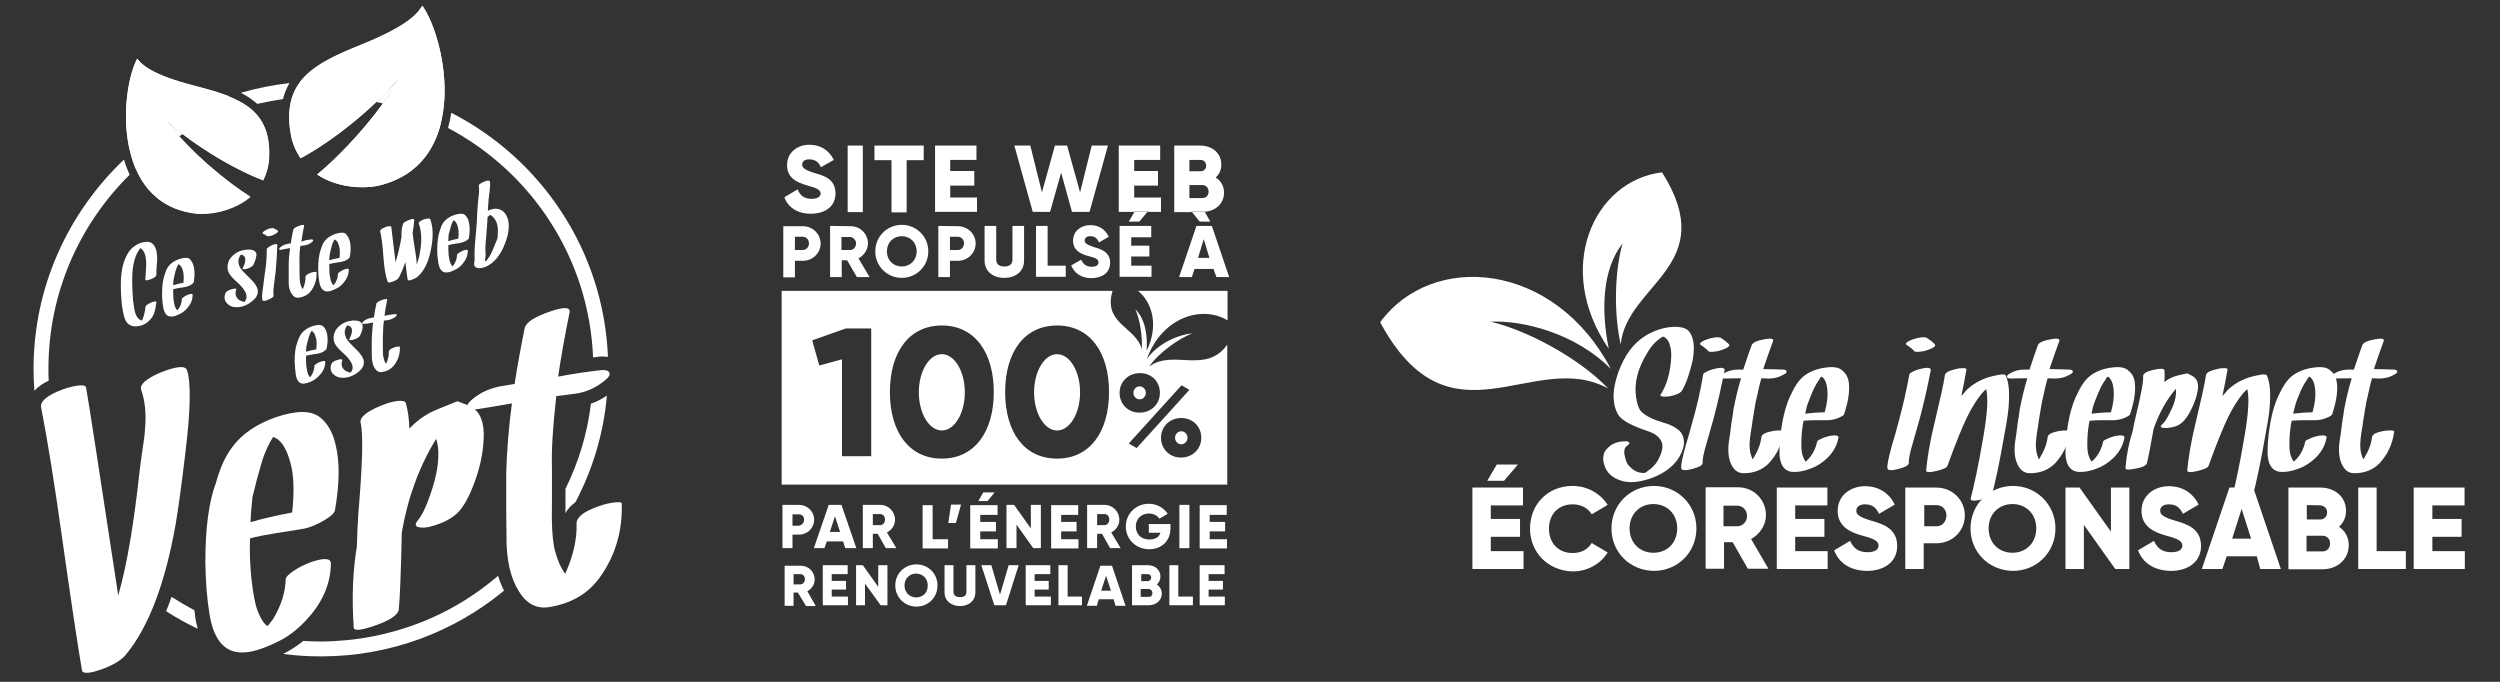 <?xml version="1.0" encoding="utf-8"?>
<!-- Generator: Adobe Illustrator 23.0.0, SVG Export Plug-In . SVG Version: 6.00 Build 0)  -->
<svg version="1.1" id="Calque_1" xmlns="http://www.w3.org/2000/svg" xmlns:xlink="http://www.w3.org/1999/xlink" x="0px" y="0px"
	 viewBox="0 0 924 252" style="enable-background:new 0 0 924 252;" xml:space="preserve">
<rect x="0" y="0" width="924" height="252" fill="#333333" stroke="none"/>
<style type="text/css">
	.st0{fill:#FFFFFF;}
</style>
<g>
	<g>
		<path class="st0" d="M49.8,217.2c1.1,0.9,2.2,1.8,3.3,2.7c0.7-1.8,1.3-3.6,1.9-5.5c-1.3-1-2.5-2.1-3.8-3.2
			C50.8,213.3,50.3,215.3,49.8,217.2z"/>
		<path class="st0" d="M71.8,225.5c-2.9-1.5-5.7-3.2-8.4-4.9c-0.6,1.8-1.3,3.6-2,5.3c3.7,2.4,7.7,4.6,11.7,6.5c-0.4-1.4-0.8-3-1-4.7
			C72.1,226.9,71.9,226.2,71.8,225.5z"/>
		<path class="st0" d="M24,170.7c0.9,5.8,1.9,12.2,2.9,19.1c2.8,4.8,6,9.3,9.4,13.6c-0.6-4.1-1.2-8-1.8-11.7
			C30.2,185.2,26.7,178.2,24,170.7z"/>
		<path class="st0" d="M192.7,204.5c0.3,2.4,0.7,4.6,1.4,6.5c2.2-2.2,4.2-4.4,6.2-6.8c-0.5-1.9-0.8-4.4-1-7.6
			C197.2,199.4,195,202,192.7,204.5z"/>
		<path class="st0" d="M85,234.3l3.6-1.8c-1.8-0.6-3.7-1.2-5.5-1.9C83.7,232.3,84.4,233.5,85,234.3z"/>
		<path class="st0" d="M209,180.7c0,2.1,0,3.6,0,4.4v0.1v0.1c0,1.6,0,3.1,0,4.4c0.8-1.7,2.2-3,3.7-4.1c6.3-12,10.4-25.3,11.6-39.4
			c-1.9,1.3-3.8,2.3-5.9,3C217.1,160.3,213.8,170.9,209,180.7z"/>
		<path class="st0" d="M35.4,246.7v0.1C35.4,246.8,35.4,246.8,35.4,246.7z"/>
		<path class="st0" d="M184.1,212.8c-10.8,9.3-23.6,16.3-37.6,20.3c-5.9,1.7-12,2.9-18.3,3.5c-3.2,0.3-6.4,0.5-9.6,0.5
			c-2.2,0-4.4-0.1-6.5-0.2c-2.1,1.7-4.4,3.2-6.7,4.4c-0.3,0.1-0.5,0.3-0.8,0.4c4.6,0.6,9.3,0.9,14.1,0.9c25.6,0,49.2-9.1,67.6-24.3
			C185.4,216.6,184.7,214.8,184.1,212.8z"/>
	</g>
	<g>
		<path class="st0" d="M69.1,136.8c1.5,4.3,1.4,14.5-0.6,30.7c-1.4,11.7-2.6,20.6-3.6,26.4c-3.9,21.9-10,38-18.5,48.2
			c-1.7,2-4.7,3.8-8.9,5.3c-4.6,1.6-7,1.7-7.2,0.3c-1.6-9.2-4-25.4-7.3-48.6c-2.9-20.7-5.5-36.8-7.8-48.5c-0.4-2.3,2.2-4.5,7.8-6.6
			c2.2-0.8,4.2-1.3,5.9-1.5c1.8-0.2,2.8,0,2.9,0.7c0.9,4.7,4.8,30.3,11.9,76.9c1.6-5.6,3.2-12.7,4.6-21.3c1-6,2.2-14.5,3.4-25.5
			c0.1-1.2,0.5-3.6,1-7.3c0.5-3.1,0.8-5.5,0.9-7.4c0.5-5.7,0-10.5-1.4-14.5c-0.7-1.9,1.7-4.1,7.3-6.5
			C65.4,135.3,68.5,135.1,69.1,136.8z"/>
		<path class="st0" d="M124.1,164.6c1.5,6.3,1.4,14.3-0.3,24c-0.2,1.1-1.9,2.6-5,4.3c-2.5,1.3-4.7,2.2-6.5,2.5
			c-1.2,0.2-4.5,0.8-10,1.6c-4.2,0.7-7.5,1.3-9.9,2c-0.2,4.5,0,9.4,0.5,14.8c0.7,6,1.5,10.3,2.7,12.9c1,2.4,2.1,4,3.3,4.7
			c1-1.2,1.9-2.3,2.5-3.4c2.7-4.7,4.1-9.4,4.2-14c0-0.7,1.1-1.8,3.2-3.2c1.8-1.2,3.9-2.2,6.3-3.1c4.8-1.6,7.2-1.4,7.2,0.6
			c-0.1,7.2-2.9,14-8.5,20.2c-3.2,3.6-6.7,6.4-10.4,8.3c-6.3,3.2-11.3,4.7-15.1,4.3c-5.8-0.5-9.5-5.3-10.9-14.3
			c-0.9-5.5-1.4-11.9-1.5-19.1c0-12.6,1.3-22.3,3.9-29.2c1.5-5.5,3.5-9.9,6-13.2c3.6-4.9,8.9-8.5,15.9-11c7.5-2.6,13-2.7,16.4-0.2
			C120.9,156.2,123,159.7,124.1,164.6z M92.6,193c4-1.2,9.2-2.4,15.4-3.6c0.8-7.8,0.6-13.8-0.6-18.1c-1.3-5-3.1-8.1-5.5-9.4
			c-0.4-0.2-0.7-0.3-0.9-0.4c-0.3,0.3-0.4,0.4-0.2,0.3c-0.5,0.8-1,1.5-1.3,2.2c-1,2-1.9,4.1-2.6,6.3c-1.4,4.7-2.6,9.2-3.6,13.5
			C93,186.8,92.7,189.8,92.6,193z M96.1,234.2c0,0.1-0.1,0.1-0.2,0.1L96.1,234.2z M102.7,159.4C102.8,159.4,102.8,159.4,102.7,159.4
			C102.8,159.4,102.8,159.4,102.7,159.4z"/>
		<path class="st0" d="M173,149.8c3.8,1.5,5.7,5,5.8,10.5c0,5.2-0.9,10.6-2.8,16.2c-1.9,5.6-3.9,9.6-6.1,12.2c-2.3,2.7-6,4.7-11.1,6
			c-1.3,0.3-2.6,0.4-3.7,0.2c-1.6-0.2-1.9-1-0.8-2.4c1.6-1.9,3.2-5.1,4.7-9.6c1.9-5.4,2.9-10.1,3-14.2c0.1-2.6-0.2-4.8-0.8-6.5
			c-6.3,10.3-10.5,21.8-12.7,34.6c-0.3,14.7-0.7,24.2-1.1,28.5c-0.3,1.9-3.1,3.9-8.5,5.8c-5.4,1.9-8.1,2.2-8.2,0.8v-0.8
			c-0.7-10.3-0.3-20,1.2-29.1c0.1-4.4,0.3-8.3,0.5-11.6c1.6-18.8,1.9-30.1,0.9-34c-0.5-2.1,2-4.2,7.6-6.5c2.2-0.9,4.2-1.5,6-1.7
			c1.9-0.2,2.9,0.1,3.1,0.8c0.8,2.8,1.2,5.9,1.3,9.4l0.1-0.1l0.1-0.1c2.9-3,6.2-5.3,9.9-6.8c5.1-2.1,7.7-3.1,7.7-3.1
			S170.3,148.8,173,149.8z"/>
		<path class="st0" d="M222.2,136.8c1.6-0.1,2.6,0.1,3,0.9s-0.1,1.6-1.4,2.7c-3.5,3-7.4,4.7-11.8,5.2c-1.8,0.2-3.9,0.5-6.4,0.8
			c-0.6,5.5-1.1,10.7-1.4,15.8c-0.2,3-0.3,6.8-0.2,11.5c0,6.1,0,9.9,0,11.5c-0.2,8.8,0.2,14.9,1.1,18.3c0.9,3.5,2.2,6.4,3.8,8.6
			c3-6.7,4.4-12.9,4.2-18.6c0-2.4,2.7-4.5,8.2-6.4c2.2-0.8,4.1-1.2,5.8-1.4c1.8-0.2,2.7-0.1,2.7,0.4c0.3,10.1-2.3,19.2-8.1,27.3
			c-4.3,6-10.6,9.7-18.8,11c-4.5,0.7-8.3-1.2-11.1-5.8c-3.1-4.9-4.7-11.7-4.6-20.5c0-1.5-0.1-5.3-0.1-11.5c0-4.7,0-8.6,0-11.6
			c0.2-8.1,0.9-16.8,2.1-25.9c-6.5,1.1-10.9,1.9-13.4,2.2c-1.7,0.3-2.7,0-3-0.8c-0.3-0.7,0.2-1.6,1.5-2.7c3.2-2.8,7.1-4.5,11.7-5.2
			c1.2-0.2,2.6-0.4,4.2-0.7c1-6.4,2.2-13.2,3.7-20.5c0.4-2.2,3.6-4.3,9.5-6.3c5.2-1.8,7.6-1.6,7.1,0.5c-1.8,8.7-3.2,16.6-4.2,23.6
			C212.6,138,217.8,137.3,222.2,136.8z"/>
	</g>
	<g>
		<path class="st0" d="M120.8,123.1c0.4,1.5,0.4,3.5-0.1,5.8c-0.1,0.3-0.5,0.6-1.2,1.1c-0.6,0.3-1.1,0.5-1.6,0.6
			c-0.3,0.1-1.1,0.2-2.4,0.4c-1,0.2-1.8,0.3-2.4,0.5c0,1.1,0,2.3,0.1,3.6c0.2,1.5,0.4,2.5,0.6,3.1c0.3,0.6,0.5,1,0.8,1.2
			c0.3-0.3,0.5-0.6,0.6-0.8c0.7-1.2,1-2.3,1-3.4c0-0.2,0.3-0.4,0.8-0.8c0.4-0.3,0.9-0.5,1.5-0.7c1.2-0.4,1.7-0.4,1.7,0.1
			c0,1.8-0.7,3.4-2.1,4.9c-0.8,0.9-1.6,1.5-2.5,2c-1.5,0.8-2.8,1.1-3.7,1.1c-1.4-0.1-2.3-1.3-2.6-3.5c-0.2-1.3-0.3-2.9-0.4-4.7
			c0-3.1,0.3-5.4,1-7.1c0.4-1.3,0.9-2.4,1.5-3.2c0.9-1.2,2.2-2.1,3.9-2.7c1.8-0.6,3.2-0.7,4-0.1C120,121.1,120.5,121.9,120.8,123.1z
			 M113.1,130c1-0.3,2.2-0.6,3.8-0.9c0.2-1.9,0.2-3.4-0.2-4.4c-0.3-1.2-0.8-2-1.3-2.3c-0.1,0-0.2-0.1-0.2-0.1
			c-0.1,0.1-0.1,0.1-0.1,0.1c-0.1,0.2-0.2,0.4-0.3,0.5c-0.2,0.5-0.5,1-0.6,1.5c-0.3,1.1-0.6,2.2-0.9,3.3
			C113.2,128.5,113.1,129.2,113.1,130z M114,140C113.9,140.1,113.9,140.1,114,140L114,140z M115.6,121.8L115.6,121.8L115.6,121.8z"
			/>
		<path class="st0" d="M133.1,124c-0.3,0.6-1.1,1.1-2.3,1.5c-0.3,0.1-0.6,0.2-1,0.2c-0.6,0.1-0.8,0-0.7-0.3c1-2,1.3-3.5,0.7-4.3
			c-0.4-0.6-1.1-0.9-1.9-0.8c-0.2,0-0.2,0,0,0c-0.2,0.1-0.2,0.1,0,0c0.3-0.1,0.6-0.2,0.8-0.4l-0.1,0.1c0,0,0,0-0.1,0.1
			c0,0-0.1,0.1-0.2,0.2c-0.8,1.1-1.1,2.3-0.7,3.7c0.2,0.9,0.9,1.9,1.9,3c2,2,3,3,2.9,2.9c1.1,1.3,1.8,2.3,2,3.2
			c0.3,1.3-0.1,2.5-1,3.5c-1.8,1.8-3.8,2.8-5.9,3c-1.8,0.2-3.2-0.3-4.2-1.2c-1.1-1-1.4-2.3-0.8-3.9c0.2-0.6,1-1.1,2.3-1.5
			c0.3-0.1,0.7-0.2,1-0.2c0.6-0.1,0.8,0.1,0.7,0.4c-0.3,0.8-0.3,1.5-0.1,2.2c0.2,0.7,0.7,1.3,1.4,1.7c0.8,0.4,1.4,0.6,2,0.6
			c0.2,0,0.2,0,0,0c-0.2,0.1-0.4,0.2-0.6,0.3c0.2-0.1,0.4-0.3,0.5-0.4c1.3-1.6,0.6-3.7-2-6.3c-0.2-0.2-0.7-0.6-1.4-1.3
			c-0.6-0.6-1.1-1-1.4-1.4c-1-1.1-1.6-2.3-1.6-3.4c-0.1-1.8,0.6-3.3,2-4.6c1.3-1.2,2.9-1.9,4.8-2.1c0.9-0.1,1.6,0,2.3,0.1
			c0.9,0.3,1.4,0.8,1.6,1.5C134.2,121,133.9,122.3,133.1,124z"/>
		<path class="st0" d="M145.9,116.1c0.4,0,0.6,0,0.7,0.2c0.1,0.2,0,0.4-0.3,0.7c-0.9,0.7-1.8,1.1-2.9,1.3c-0.4,0.1-1,0.1-1.5,0.2
			c-0.2,1.3-0.3,2.6-0.3,3.8c0,0.7-0.1,1.7-0.1,2.8c0,1.5,0,2.4,0,2.8c0,2.2,0,3.6,0.3,4.5c0.2,0.9,0.5,1.5,0.9,2.1
			c0.7-1.6,1.1-3.2,1-4.5c0-0.6,0.7-1.1,2-1.6c0.5-0.2,1-0.3,1.4-0.3c0.4-0.1,0.7,0,0.7,0.1c0.1,2.5-0.6,4.7-2,6.6
			c-1.1,1.5-2.6,2.4-4.6,2.7c-1.1,0.2-2-0.3-2.7-1.4c-0.8-1.2-1.1-2.9-1.1-5c0-0.4,0-1.3,0-2.8c0-1.1,0-2.1,0-2.8
			c0.1-2,0.2-4.1,0.5-6.3c-1.6,0.3-2.7,0.5-3.3,0.5c-0.4,0.1-0.7,0-0.7-0.2c-0.1-0.2,0.1-0.4,0.4-0.7c0.8-0.7,1.7-1.1,2.9-1.3
			c0.3,0,0.6-0.1,1-0.2c0.2-1.5,0.5-3.2,0.9-5c0.1-0.5,0.9-1,2.3-1.5c1.3-0.4,1.8-0.4,1.7,0.1c-0.4,2.1-0.8,4-1,5.8
			C143.6,116.4,144.9,116.2,145.9,116.1z"/>
	</g>
	<g>
		<path class="st0" d="M56.6,90.3c1,1.1,1.5,2.8,1.5,5.3c0,0.7-0.1,1.7-0.2,3c-0.1,1.3-0.1,2.3-0.1,3c0,0.5-0.6,1-1.8,1.5
			c-0.3,0.1-0.7,0.3-1.2,0.4c-0.7,0.2-1.1,0.1-1.1-0.1c0-0.1,0.1-1.6,0.3-4.5c0.1-1.8,0-3.3-0.3-4.5c-0.4-1.4-1-2.3-1.8-2.7
			c0,0.1-0.1,0.1-0.1,0.1c-1.7,2.2-2.7,5.4-2.9,9.7c-0.1,3,0,6.2,0.3,9.7c0.3,2.3,0.6,3.8,0.7,4.2c0.5,1.7,1.4,2.8,2.5,3.1
			c0.2-0.3,0.4-0.7,0.5-1.1c0.4-1,0.7-2.4,0.9-4.1c0-0.2,0.3-0.5,0.8-0.8s1-0.6,1.5-0.8c1.2-0.4,1.8-0.4,1.7,0.1
			c-0.3,2.3-0.7,4-1.3,5s-1.4,1.9-2.4,2.6c-1.1,0.7-2.2,1.1-3.4,1.2c-2.1,0.2-3.6-0.6-4.4-2.4c-0.4-0.9-0.8-2.6-1.2-5.1
			c-0.4-3.5-0.5-6.7-0.4-9.6c0.2-4.3,1.1-7.6,2.7-10.1c1-1.6,2.4-2.7,4.2-3.5C54,89.1,55.6,89.2,56.6,90.3z"/>
		<path class="st0" d="M71.6,98.5c0.4,1.5,0.4,3.5,0,5.8c-0.1,0.3-0.5,0.6-1.2,1.1c-0.6,0.3-1.1,0.5-1.6,0.6
			c-0.3,0.1-1.1,0.2-2.4,0.4c-1,0.2-1.8,0.3-2.4,0.5c0,1.1,0,2.3,0.1,3.6c0.2,1.5,0.4,2.5,0.7,3.1s0.5,1,0.8,1.1
			c0.2-0.3,0.4-0.6,0.6-0.8c0.7-1.2,1-2.3,1-3.4c0-0.2,0.3-0.4,0.8-0.8c0.4-0.3,0.9-0.5,1.5-0.8c1.2-0.4,1.7-0.4,1.7,0.1
			c0,1.8-0.7,3.4-2,4.9c-0.8,0.9-1.6,1.6-2.5,2c-1.5,0.8-2.7,1.2-3.7,1.1c-1.4-0.1-2.3-1.3-2.7-3.5c-0.2-1.3-0.4-2.9-0.4-4.7
			c0-3.1,0.3-5.4,0.9-7.1c0.4-1.3,0.8-2.4,1.4-3.2c0.9-1.2,2.2-2.1,3.9-2.7c1.8-0.6,3.2-0.7,4-0.1C70.8,96.4,71.3,97.3,71.6,98.5z
			 M64,105.4c1-0.3,2.2-0.6,3.8-0.9c0.2-1.9,0.1-3.4-0.2-4.4c-0.3-1.2-0.8-2-1.4-2.3c-0.1,0-0.2-0.1-0.2-0.1
			c-0.1,0.1-0.1,0.1-0.1,0.1c-0.1,0.2-0.2,0.4-0.3,0.5c-0.2,0.5-0.5,1-0.6,1.5c-0.3,1.1-0.6,2.2-0.8,3.3
			C64.1,103.9,64,104.7,64,105.4z M64.9,115.5L64.9,115.5L64.9,115.5z M66.4,97.2L66.4,97.2L66.4,97.2z"/>
		<path class="st0" d="M93.7,97.8c-0.3,0.6-1.1,1.1-2.3,1.5c-0.3,0.1-0.6,0.2-1,0.2c-0.6,0.1-0.8,0-0.7-0.3c1-2,1.2-3.5,0.7-4.3
			c-0.4-0.6-1.1-0.9-1.9-0.8c-0.2,0-0.2,0,0,0c-0.2,0.1-0.2,0.1,0,0c0.3-0.1,0.6-0.2,0.8-0.4l-0.1,0.1c0,0,0,0-0.1,0.1
			c0,0-0.1,0.1-0.1,0.2c-0.8,1.1-1.1,2.3-0.7,3.7c0.2,0.9,0.9,1.9,2,3c2,2,3,3,2.9,2.9c1.1,1.2,1.8,2.3,2,3.2c0.3,1.3-0.1,2.5-1,3.5
			c-1.8,1.8-3.8,2.9-5.9,3.1c-1.8,0.2-3.2-0.2-4.2-1.2c-1.1-1-1.4-2.3-0.8-3.9c0.2-0.6,1-1.1,2.3-1.5c0.3-0.1,0.7-0.2,1-0.2
			c0.6-0.1,0.8,0.1,0.7,0.4c-0.3,0.8-0.3,1.5-0.1,2.2c0.2,0.7,0.7,1.3,1.4,1.7c0.8,0.4,1.4,0.6,2,0.6c0.2,0,0.2,0,0,0
			c-0.2,0.1-0.4,0.2-0.6,0.3c0.2-0.1,0.4-0.3,0.5-0.5c1.3-1.6,0.6-3.7-2-6.3c-0.2-0.2-0.7-0.6-1.4-1.3c-0.6-0.6-1.1-1-1.4-1.4
			c-1-1.1-1.6-2.3-1.6-3.4c-0.1-1.8,0.6-3.3,2-4.6c1.3-1.2,2.9-1.9,4.8-2.1c0.9-0.1,1.6-0.1,2.3,0.1c0.9,0.2,1.4,0.7,1.6,1.5
			C94.8,94.7,94.5,96.1,93.7,97.8z"/>
		<path class="st0" d="M97.2,86.4c-0.3-0.1-0.2-0.4,0.2-0.8c0.3-0.2,0.6-0.4,0.9-0.6c0.5-0.3,1-0.5,1.6-0.6c0.5-0.1,0.9-0.1,1.1-0.1
			c0.6,0.3,1.2,0.6,1.6,0.9s0.1,0.8-1.1,1.4c-0.5,0.3-1,0.5-1.6,0.6s-0.9,0.2-1.1,0.1C98.4,87,97.9,86.7,97.2,86.4z M98.6,92.1
			c0-0.2,0.2-0.4,0.7-0.8c0.5-0.3,1-0.6,1.5-0.8c1.2-0.4,1.7-0.4,1.7,0.1c-0.1,3.1-0.3,6.3-0.6,9.6c-0.2,1.6-0.4,3.2-0.6,4.8
			c-0.3,2.2-0.3,3.6-0.2,4.1c0.2,0.5-0.4,1-1.8,1.6c-1.3,0.6-2.1,0.7-2.3,0.2c-0.2-0.6-0.2-2,0.2-4.5c0.2-1.8,0.4-3.4,0.6-4.8
			C98.4,98.3,98.6,95.1,98.6,92.1z"/>
		<path class="st0" d="M115,88.5c0.4,0,0.6,0,0.7,0.2s0,0.4-0.3,0.7c-0.9,0.7-1.8,1.2-2.9,1.3c-0.4,0.1-1,0.1-1.5,0.2
			c-0.2,1.3-0.3,2.6-0.3,3.8c0,0.7-0.1,1.7,0,2.8c0,1.5,0,2.4,0,2.8c0,2.2,0.1,3.6,0.3,4.5c0.2,0.9,0.5,1.5,0.9,2.1
			c0.7-1.6,1.1-3.2,1-4.5c0-0.6,0.7-1.1,2-1.6c0.5-0.2,1-0.3,1.4-0.3c0.4-0.1,0.7,0,0.7,0.1c0.1,2.5-0.5,4.7-1.9,6.7
			c-1,1.5-2.6,2.4-4.6,2.7c-1.1,0.2-2-0.3-2.7-1.4c-0.8-1.2-1.2-2.8-1.1-5c0-0.4,0-1.3,0-2.8c0-1.1,0-2.1,0-2.8c0-2,0.2-4.1,0.5-6.3
			c-1.6,0.3-2.7,0.5-3.3,0.6c-0.4,0.1-0.7,0-0.7-0.2c-0.1-0.2,0.1-0.4,0.4-0.7c0.8-0.7,1.7-1.1,2.9-1.3c0.3,0,0.6-0.1,1-0.2
			c0.2-1.6,0.5-3.2,0.9-5c0.1-0.5,0.9-1,2.3-1.5c1.3-0.4,1.8-0.4,1.7,0.1c-0.4,2.1-0.8,4-1,5.8C112.7,88.8,113.9,88.6,115,88.5z"/>
		<path class="st0" d="M129.3,89.2c0.4,1.5,0.4,3.5,0,5.8c-0.1,0.3-0.5,0.6-1.2,1.1c-0.6,0.3-1.1,0.5-1.6,0.6
			c-0.3,0.1-1.1,0.2-2.4,0.4c-1,0.2-1.8,0.3-2.4,0.5c0,1.1,0,2.3,0.1,3.6c0.2,1.5,0.4,2.5,0.7,3.1c0.3,0.6,0.5,1,0.8,1.1
			c0.2-0.3,0.4-0.6,0.6-0.8c0.7-1.2,1-2.3,1-3.4c0-0.2,0.3-0.4,0.8-0.8c0.4-0.3,0.9-0.5,1.5-0.8c1.2-0.4,1.7-0.4,1.7,0.1
			c0,1.8-0.7,3.4-2,4.9c-0.8,0.9-1.6,1.6-2.5,2c-1.5,0.8-2.7,1.2-3.7,1.1c-1.4-0.1-2.3-1.3-2.7-3.5c-0.2-1.3-0.4-2.9-0.4-4.7
			c0-3.1,0.3-5.4,0.9-7.1c0.4-1.3,0.8-2.4,1.4-3.2c0.9-1.2,2.2-2.1,3.9-2.7c1.8-0.6,3.2-0.7,4-0.1C128.5,87.2,129,88.1,129.3,89.2z
			 M121.7,96.2c1-0.3,2.2-0.6,3.8-0.9c0.2-1.9,0.1-3.4-0.2-4.4c-0.3-1.2-0.8-2-1.4-2.3c-0.1,0-0.2-0.1-0.2-0.1
			c-0.1,0.1-0.1,0.1-0.1,0.1c-0.1,0.2-0.2,0.4-0.3,0.5c-0.2,0.5-0.5,1-0.6,1.5c-0.3,1.2-0.6,2.2-0.8,3.3
			C121.8,94.7,121.7,95.4,121.7,96.2z M122.6,106.2L122.6,106.2L122.6,106.2z M124.1,88L124.1,88L124.1,88z"/>
		<path class="st0" d="M159,81c1.1,2.9,1.2,6.6,0.3,11.1c-0.9,4.7-2.5,8.1-5,10.2c-0.7,0.6-1.5,0.9-2.4,1.2
			c-0.7,0.2-1.1,0.2-1.2-0.1c-0.1-0.3-0.4-2.3-0.8-5.9c0-0.2-0.1-0.3-0.1-0.6c-0.7,2.1-1.5,4-2.4,5.7c-0.3,0.6-1.1,1.1-2.3,1.5
			c-1,0.4-1.6,0.4-1.8,0.1c-0.8-2.1-1.3-5.2-1.6-9.3c-0.3-4.4-0.7-7.5-1.2-9.3c-0.1-0.5,0.5-1.1,1.8-1.6c0.5-0.2,1-0.4,1.5-0.4
			s0.7,0,0.8,0.2c0-0.2,0.5,4.2,1.6,13.2c0.3-1.1,0.6-2.2,0.9-3.3c0.5-2.1,1-4.2,1.3-6.2c-0.1-1.9,0.1-3.5,0.6-4.8
			c0.2-0.5,0.9-0.9,2.2-1.4s1.9-0.5,1.9,0c-0.1,1.5-0.3,3.1-0.6,4.7c0.1,1,0.3,2.8,0.7,5.2c0.4,2.6,0.7,4.2,0.7,4.7
			c0,0.2,0.1,0.8,0.1,1.9c0.5-1.4,1-2.9,1.2-4.5c0.8-4.3,0.6-7.8-0.4-10.6c-0.2-0.5,0.4-1,1.8-1.6C158.1,80.7,158.9,80.6,159,81z"/>
		<path class="st0" d="M173.3,82.2c0.4,1.5,0.4,3.5,0,5.8c0,0.3-0.5,0.6-1.2,1.1c-0.6,0.3-1.1,0.5-1.6,0.6c-0.3,0.1-1.1,0.2-2.4,0.4
			c-1,0.2-1.8,0.3-2.4,0.5c0,1.1,0,2.3,0.1,3.6c0.2,1.5,0.4,2.5,0.7,3.1s0.5,1,0.8,1.1c0.3-0.3,0.4-0.6,0.6-0.8c0.7-1.2,1-2.3,1-3.4
			c0-0.2,0.3-0.4,0.8-0.8c0.4-0.3,0.9-0.5,1.5-0.8c1.2-0.4,1.7-0.4,1.7,0.1c0,1.8-0.7,3.4-2,4.9c-0.8,0.9-1.6,1.6-2.5,2
			c-1.5,0.8-2.7,1.2-3.7,1.1c-1.4-0.1-2.3-1.3-2.7-3.5c-0.2-1.3-0.4-2.9-0.4-4.7c0-3.1,0.3-5.4,0.9-7.1c0.4-1.3,0.8-2.4,1.4-3.2
			c0.9-1.2,2.2-2.1,3.9-2.7c1.8-0.6,3.2-0.7,4-0.1C172.6,80.2,173.1,81,173.3,82.2z M165.7,89.1c1-0.3,2.2-0.6,3.7-0.9
			c0.2-1.9,0.1-3.4-0.2-4.4c-0.3-1.2-0.8-2-1.4-2.3c-0.1,0-0.2-0.1-0.2-0.1c-0.1,0.1-0.1,0.1,0,0.1c-0.1,0.2-0.2,0.4-0.3,0.5
			c-0.2,0.5-0.5,1-0.6,1.5c-0.3,1.1-0.6,2.2-0.9,3.3C165.8,87.6,165.7,88.4,165.7,89.1z M166.6,99.2L166.6,99.2L166.6,99.2z
			 M168.1,80.9L168.1,80.9L168.1,80.9z"/>
		<path class="st0" d="M186.9,79.2c1.5,2.4,1.5,5.6,0.2,9.6c-1.1,3.2-2.5,5.7-4.2,7.4c-1.8,1.8-3.5,2.7-5.3,2.9
			c-0.9,0.1-1.5-0.1-2-0.5c-0.4-0.3-0.5-1-0.2-2.2c0,0,0-0.6,0-1.8c0-0.6,0-1.2,0-1.6c0-1,0.1-2.1,0.2-3.4c0.3-3.3,0.5-5.6,0.6-7
			c0.1-3.3,0.3-5.6,0.4-7.1c0-0.4,0.1-1,0.2-1.9c0.1-0.8,0.1-1.4,0.2-1.8c0.1-1.5,0.1-2.5,0-3c-0.2-0.5,0.4-1,1.8-1.6
			c1.4-0.6,2.1-0.6,2.2-0.2c0.2,0.5,0.2,1.5,0,3.1c0,0.4-0.1,1-0.2,1.7c-0.1,0.8-0.1,1.4-0.2,1.7c-0.1,1.2-0.2,2.7-0.3,4.4
			c1.3-0.6,2.5-0.9,3.6-0.7C185.2,77.4,186.2,78.1,186.9,79.2z M184,85.6c0.1-2.1-0.4-3.7-1.4-5c-0.5-0.6-1-1-1.6-1.2
			c-0.1,0.1-0.1,0.1,0,0.1c-0.2,0.2-0.5,0.5-0.8,0.7c0,0.2,0,0.2,0,0.2c-0.1,2.2-0.3,4.6-0.5,7c-0.3,3-0.4,5.3-0.2,7
			c0,0-0.1,0.4-0.2,1.2c-0.1,0.5,0,0.9,0.3,1l0,0c0.1-0.1,0.2-0.3,0.3-0.4c0.4-0.5,0.7-1,1-1.4c0,0,0.1-0.2,0.3-0.5
			c0.2-0.4,0.4-0.7,0.5-1c0.4-0.8,0.7-1.6,1-2.3c0.8-2,1.2-3,1.2-3S183.9,87.2,184,85.6z"/>
	</g>
	<path class="st0" d="M50.7,21.7c1.7,2.1,5.1,5.9,21.3,10.1s29,8.2,27.3,28c-0.3,2.6-1,4.8-2.1,6.8c-12.5-4.8-27.5-14.4-35.6-22
		c8,11.2,22.9,23.1,30.8,28c-5.8,5.1-14.2,6.8-20.2,6.2C41.4,75.3,44.3,33.9,50.7,21.7z"/>
	<g>
		<g>
			<path class="st0" d="M156.1,2.1c-1.6,2.6-4.8,7.2-22.1,14.2s-30.9,13.2-26.2,34.9c0.7,2.8,1.9,5.2,3.3,7.3
				c13.2-7.1,28.3-19.9,36.2-29.4c-7.3,13.5-21.9,28.8-30.1,35.4c7.2,4.8,16.6,5.5,23.2,4C174.2,60,164.9,14.6,156.1,2.1z"/>
			<g>
				<path class="st0" d="M156.1,2.1c-1.6,2.6-4.8,7.2-22.1,14.2c-9.8,4-18.4,7.7-23.2,14.1c2.6-0.2,5.2-0.3,7.8-0.3c8.6,0,17,1,25,3
					c1.3-1.4,2.5-2.8,3.6-4.1c-0.8,1.4-1.6,2.9-2.5,4.3c6.7,1.7,13.1,4,19.2,6.9C165.8,25.3,160.9,8.9,156.1,2.1z"/>
				<path class="st0" d="M107.9,36.2c-1.2,4-1.4,8.9-0.1,15c0.7,2.8,1.9,5.2,3.3,7.3c9.5-5.1,19.9-13.1,27.9-20.8
					c-6.6-1.4-13.4-2.1-20.4-2.1C115,35.7,111.4,35.9,107.9,36.2z"/>
				<path class="st0" d="M50.7,21.7c-3.5,6.6-5.9,21.9-2.4,35.1c4.5-4,9.3-7.6,14.5-10.8c-0.3-0.5-0.7-0.9-1-1.4
					c0.4,0.4,0.9,0.8,1.3,1.2c6.8-4.2,14-7.6,21.7-10.2c-3.8-1.5-8.1-2.7-12.7-3.9C55.8,27.6,52.4,23.8,50.7,21.7z"/>
				<path class="st0" d="M117.2,64.5c5,3.3,11.2,4.7,16.7,4.7c2.3,0,4.6-0.2,6.5-0.7c13.2-3.3,19.8-12.2,22.5-22.6
					c-6.8-3.3-13.9-5.9-21.4-7.6C133.8,49,123.5,59.4,117.2,64.5z"/>
				<path class="st0" d="M72.4,79c0.7,0.1,1.4,0.1,2.2,0.1c5.7,0,12.8-1.9,18-6.3c-6.7-4.1-18-13.1-26.3-22.4
					c-5.8,3.5-11.1,7.6-16,12.1C53.9,70.9,60.8,77.6,72.4,79z"/>
				<path class="st0" d="M97.3,66.7c1-2,1.7-4.3,2.1-6.8c0.9-10.4-2.3-16.5-7.8-20.5c-8.5,2.4-16.6,5.8-24,10.2
					C75.9,56,87.4,62.9,97.3,66.7z"/>
				<path class="st0" d="M166.8,41.7c-0.3,1.9-0.7,3.8-1.2,5.6c30.8,16.3,52.1,48,53.6,84.8c0.8-0.1,1.6-0.2,2.4-0.3h0.1
					c1.1-0.1,2.1,0,3,0.1C223.1,92.5,199.9,58.6,166.8,41.7z"/>
				<path class="st0" d="M12.4,136.3c0,2.7,0.1,5.4,0.3,8.1c1.5-1.6,3.5-2.9,5.3-3.7c-0.1-1.5-0.1-2.9-0.1-4.4
					c0-28.1,11.5-53.4,30-71.7c-0.8-1.8-1.5-3.7-2.1-5.6C25.3,78.5,12.4,105.9,12.4,136.3z"/>
				<path class="st0" d="M89,34.3c2.2,1.1,4.3,2.5,6.1,4.1c3.1-0.7,6.3-1.3,9.5-1.8c0.5-2.1,1.3-4,2.4-5.9
					C100.9,31.4,94.9,32.6,89,34.3z"/>
				<path class="st0" d="M67.5,49.6c7.5-4.4,15.5-7.9,24-10.2c-2-1.5-4.3-2.6-6.9-3.7c-7.7,2.6-14.9,6-21.7,10.2
					C64.4,47.1,65.9,48.3,67.5,49.6z"/>
				<path class="st0" d="M141.4,38.3c7.5,1.7,14.7,4.3,21.4,7.6c0.5-1.8,0.8-3.7,1.1-5.6c-6.1-2.9-12.5-5.2-19.2-6.9
					C143.7,35,142.6,36.6,141.4,38.3z"/>
				<path class="st0" d="M48.3,56.8c0.5,1.9,1.1,3.8,1.9,5.6c4.9-4.6,10.3-8.6,16-12.1c-1.3-1.4-2.4-2.8-3.5-4.3
					C57.6,49.2,52.8,52.9,48.3,56.8z"/>
				<path class="st0" d="M143.7,33.1c-8-1.9-16.4-3-25-3c-2.6,0-5.2,0.1-7.8,0.3c-1.3,1.7-2.3,3.6-3,5.8c3.5-0.4,7.1-0.6,10.7-0.6
					c7,0,13.8,0.7,20.4,2.1C140.7,36.2,142.2,34.6,143.7,33.1z"/>
				<path class="st0" d="M61.7,44.7c0.3,0.5,0.7,0.9,1,1.4c0.1-0.1,0.2-0.1,0.3-0.2C62.6,45.5,62.1,45.1,61.7,44.7z"/>
				<path class="st0" d="M62.7,46.1c1.1,1.4,2.3,2.9,3.5,4.3c0.4-0.3,0.8-0.5,1.3-0.8c-1.6-1.3-3.1-2.5-4.5-3.7
					C62.9,45.9,62.8,46,62.7,46.1z"/>
				<path class="st0" d="M147.3,29.1c-1.1,1.3-2.3,2.7-3.6,4.1c0.4,0.1,0.7,0.2,1.1,0.3C145.6,31.9,146.5,30.5,147.3,29.1z"/>
				<path class="st0" d="M143.7,33.1c-1.4,1.5-3,3.1-4.6,4.6c0.8,0.2,1.6,0.3,2.4,0.5c1.2-1.6,2.3-3.3,3.3-4.9
					C144.4,33.3,144,33.2,143.7,33.1z"/>
			</g>
		</g>
	</g>
</g>
<g>
	<path class="st0" d="M299.9,73.5c-2.7,0-4.3-1.4-5.1-3.5l-4.9,2.9c1.3,3.6,4.7,6.1,9.7,6.1c5.4,0,9.2-2.7,9.2-7.5
		c0-5.3-4.2-6.6-7.9-7.6c-3.8-1.2-4.4-2-4.4-3.1s0.8-1.9,2.6-1.9c2.3,0,3.5,1.1,4.3,2.9l4.8-2.7c-1.9-3.7-5-5.6-9.1-5.6
		c-4.2,0-8.2,2.7-8.2,7.5s3.6,6.4,7.3,7.5c3.7,1,5.1,1.6,5.1,3.1C303.3,72.4,302.5,73.5,299.9,73.5z"/>
	<rect x="313.3" y="53.8" class="st0" width="5.6" height="24.6"/>
	<polygon class="st0" points="329.5,78.5 335.1,78.5 335.1,59.2 341.4,59.2 341.4,53.8 323.2,53.8 323.2,59.2 329.5,59.2 	"/>
	<polygon class="st0" points="361.1,73 351.2,73 351.2,68.6 360.1,68.6 360.1,63.2 351.2,63.2 351.2,59.1 360.9,59.1 360.9,53.8 
		345.6,53.8 345.6,78.3 361.1,78.3 	"/>
	<polygon class="st0" points="388.1,78.3 392.2,63.8 396.2,78.3 402.7,78.3 409.5,53.8 403.5,53.8 399.2,71.1 394.4,53.8 
		389.9,53.8 385.1,71.1 380.8,53.8 374.9,53.8 381.7,78.3 	"/>
	<polygon class="st0" points="419.4,78.1 424.3,78.1 424.1,78.3 429.1,78.3 429.1,73 419.2,73 419.2,68.6 428,68.6 428,63.2 
		419.2,63.2 419.2,59.1 428.8,59.1 428.8,53.8 413.5,53.8 413.5,78.3 419.3,78.3 	"/>
	<path class="st0" d="M440.3,78.1h4.9l0.1,0.2c4-0.4,7.1-3,7.1-7.1c0-2.5-1.2-4.4-3.1-5.6c1.3-1.1,2.1-2.7,2.1-4.8
		c0-4.3-3.5-7-7.8-7H434v24.6h6.5L440.3,78.1z M439.6,59.1h4.1c1.3,0,2.1,1,2.1,2.1c0,1.2-0.8,2.1-2.1,2.1h-4.1V59.1z M439.6,68.4
		h4.8c1.3,0,2.3,1,2.3,2.4c0,1.3-0.8,2.4-2.3,2.4h-4.8V68.4z"/>
	<path class="st0" d="M293.8,96.4h2.9c3.7,0,6.6-2.9,6.6-6.4s-2.9-6.4-6.6-6.4h-7.2v18.9h4.3L293.8,96.4L293.8,96.4z M293.8,87.5
		h2.9c1.3,0,2.3,1.1,2.3,2.4c0,1.4-1,2.5-2.3,2.5h-2.9V87.5z"/>
	<path class="st0" d="M306.8,83.5v18.9h4.3v-6.2h2l3.6,6.2h4.7l-4.1-6.9c2-1.1,3.5-3.2,3.5-5.5c0-3.6-2.9-6.4-6.4-6.4L306.8,83.5
		L306.8,83.5z M316.4,90c0,1.3-1,2.4-2.1,2.4H311v-4.8h3.2C315.4,87.7,316.4,88.7,316.4,90z"/>
	<path class="st0" d="M333.3,83.1c-5.4,0-9.8,4.3-9.8,9.8s4.4,9.8,9.8,9.8s9.8-4.3,9.8-9.8C343.1,87.4,338.7,83.1,333.3,83.1z
		 M333.3,98.5c-3.1,0-5.5-2.3-5.5-5.6s2.4-5.6,5.5-5.6s5.5,2.3,5.5,5.6S336.4,98.5,333.3,98.5z"/>
	<path class="st0" d="M346.8,83.5v18.9h4.3v-6h2.9c3.7,0,6.6-2.9,6.6-6.4s-2.9-6.4-6.6-6.4L346.8,83.5L346.8,83.5z M356.3,89.9
		c0,1.4-1,2.5-2.3,2.5h-2.9v-4.9h2.9C355.3,87.5,356.3,88.6,356.3,89.9z"/>
	<path class="st0" d="M371.2,102.7c4.2,0,7.3-2.4,7.3-6.4V83.5h-4.3v12.4c0,1.4-0.7,2.6-3,2.6s-3-1.2-3-2.6V83.5h-4.3v12.8
		C363.9,100.3,367,102.7,371.2,102.7z"/>
	<polygon class="st0" points="382.9,83.5 382.9,102.3 393.9,102.3 393.9,98.2 387.2,98.2 387.2,83.5 	"/>
	<path class="st0" d="M402.9,87.3c1.8,0,2.6,0.8,3.3,2.3l3.6-2.1c-1.4-2.9-3.8-4.3-6.9-4.3c-3.2,0-6.3,2.1-6.3,5.7s2.7,4.9,5.5,5.7
		c2.9,0.7,3.9,1.2,3.9,2.4c0,0.7-0.5,1.6-2.5,1.6c-2.1,0-3.2-1.1-3.9-2.6l-3.7,2.1c1.1,2.7,3.6,4.7,7.4,4.7c4.2,0,7-2.1,7-5.7
		c0-3.9-3.2-5-6.1-5.8c-2.9-1-3.3-1.6-3.3-2.4C400.9,88,401.6,87.3,402.9,87.3z"/>
	<polygon class="st0" points="417.2,81.9 421.1,81.9 424.1,78.3 419.3,78.3 	"/>
	<polygon class="st0" points="425.5,87.7 425.5,83.5 413.8,83.5 413.8,102.3 425.6,102.3 425.6,98.2 418.1,98.2 418.1,94.8 
		424.8,94.8 424.8,90.8 418.1,90.8 418.1,87.7 	"/>
	<polygon class="st0" points="419.4,78.1 419.3,78.3 424.1,78.3 424.3,78.1 	"/>
	<path class="st0" d="M442.2,83.5l-6.4,18.9h4.7l1-3h7l1.1,3h4.7l-6.4-18.9H442.2z M442.8,95.3l2.1-6.9l2.1,6.9H442.8z"/>
	<path class="st0" d="M440.5,78.3l2.9,3.6h3.9l-2-3.6c-0.3,0-0.6,0-0.9,0H440.5z"/>
	<path class="st0" d="M440.3,78.1l0.2,0.2h3.9c0.3,0,0.6,0,0.9,0l-0.1-0.2H440.3z"/>
	<path class="st0" d="M295.3,186.6h-6.1v16h3.7v-5h2.4c3.1,0,5.6-2.4,5.6-5.5S298.4,186.6,295.3,186.6z M295.3,194.3h-2.4v-4.2h2.4
		c1.1,0,1.9,0.8,1.9,2C297.2,193.3,296.3,194.1,295.3,194.3z"/>
	<path class="st0" d="M305.6,200.1h6l0.8,2.5h4.1l-5.5-16h-4.7l-5.5,16h3.9L305.6,200.1z M308.6,190.8l1.9,5.8h-3.8L308.6,190.8z"/>
	<path class="st0" d="M330.8,192.1c0-3-2.4-5.5-5.5-5.5h-6.4v16h3.7v-5.3h1.8l3,5.3h3.9l-3.5-5.8
		C329.6,195.9,330.8,194.1,330.8,192.1z M325.3,194.1h-2.7V190h2.7c1,0,1.8,0.8,1.8,2C327.1,193.3,326.3,194.1,325.3,194.1z"/>
	<polygon class="st0" points="341,186.7 341,202.7 350.4,202.7 350.4,199.3 344.7,199.3 344.7,186.7 	"/>
	<polygon class="st0" points="355.2,186.5 351.5,186.5 350.5,193.3 353.3,193.3 	"/>
	<polygon class="st0" points="363.4,182 361.6,185.2 365,185.2 367.6,182 	"/>
	<polygon class="st0" points="358.6,202.7 368.8,202.7 368.8,199.3 362.3,199.3 362.3,196.4 368.1,196.4 368.1,192.9 362.3,192.9 
		362.3,190.3 368.7,190.3 368.7,186.7 358.6,186.7 	"/>
	<polygon class="st0" points="375.7,193.9 381.9,202.6 384.7,202.6 384.7,186.6 381,186.6 381,195.3 374.8,186.6 372,186.6 
		372,202.6 375.7,202.6 	"/>
	<polygon class="st0" points="398.5,190.3 398.5,186.7 388.5,186.7 388.5,202.7 398.6,202.7 398.6,199.3 392.2,199.3 392.2,196.4 
		397.9,196.4 397.9,192.9 392.2,192.9 392.2,190.3 	"/>
	<path class="st0" d="M413.7,192.1c0-3-2.4-5.5-5.5-5.5h-6.4v16h3.7v-5.3h1.8l3,5.3h3.9l-3.5-5.8
		C412.5,195.9,413.7,194.1,413.7,192.1z M408.2,194.1h-2.7V190h2.7c1,0,1.8,0.8,1.8,2C410,193.3,409.1,194.1,408.2,194.1z"/>
	<path class="st0" d="M432.6,195.1v-1.4h-8v3.2h4.3c-0.5,1.6-1.9,2.5-4.1,2.5c-3.1,0-5-2-5-4.8s2-4.8,4.8-4.8c1.8,0,3.2,0.8,3.9,1.9
		l3.1-1.8c-1.4-2.1-3.9-3.7-7-3.7c-4.8,0-8.5,3.7-8.5,8.4s3.7,8.4,8.7,8.4C429.2,203,432.7,200,432.6,195.1L432.6,195.1L432.6,195.1
		z"/>
	<rect x="435.9" y="186.6" class="st0" width="3.7" height="16"/>
	<polygon class="st0" points="447.1,196.4 452.8,196.4 452.8,192.9 447.1,192.9 447.1,190.3 453.4,190.3 453.4,186.7 443.4,186.7 
		443.4,202.7 453.5,202.7 453.5,199.3 447.1,199.3 	"/>
	<path class="st0" d="M301.1,214.2c0-2.9-2.3-5.1-5.1-5.1h-6v14.8h3.3V219h1.6l3,5h3.6l-3.1-5.5C300,217.7,301.1,216,301.1,214.2z
		 M295.8,216h-2.5v-3.8h2.5c1,0,1.7,0.8,1.7,1.9C297.5,215.1,296.8,216,295.8,216z"/>
	<polygon class="st0" points="307.4,217.9 312.7,217.9 312.7,214.7 307.4,214.7 307.4,212.2 313.3,212.2 313.3,208.9 304.1,208.9 
		304.1,223.7 313.4,223.7 313.4,220.5 307.4,220.5 	"/>
	<polygon class="st0" points="324.6,216.9 318.9,208.9 316.4,208.9 316.4,223.7 319.7,223.7 319.7,215.7 325.5,223.7 328,223.7 
		328,208.9 324.6,208.9 	"/>
	<path class="st0" d="M338.7,208.6c-4.3,0-7.8,3.3-7.8,7.8c0,4.4,3.5,7.8,7.8,7.8s7.8-3.3,7.8-7.8
		C346.5,211.9,343,208.6,338.7,208.6z M338.6,220.8c-2.4,0-4.3-1.8-4.3-4.4s1.9-4.4,4.3-4.4s4.3,1.8,4.3,4.4
		C342.9,219.1,341.1,220.8,338.6,220.8z"/>
	<path class="st0" d="M357.2,218.7c0,1.1-0.5,2-2.4,2s-2.4-1-2.4-2v-9.8h-3.3v10c0,3.2,2.5,5.1,5.7,5.1s5.7-1.9,5.7-5.1v-10h-3.3
		L357.2,218.7L357.2,218.7z"/>
	<polygon class="st0" points="369.6,219.8 366.4,208.9 362.7,208.9 367.5,223.7 371.8,223.7 376.5,208.9 372.8,208.9 	"/>
	<polygon class="st0" points="382.4,217.9 387.6,217.9 387.6,214.7 382.4,214.7 382.4,212.2 388.2,212.2 388.2,208.9 379.1,208.9 
		379.1,223.7 388.4,223.7 388.4,220.5 382.4,220.5 	"/>
	<polygon class="st0" points="394.6,208.9 391.2,208.9 391.2,223.7 399.9,223.7 399.9,220.5 394.6,220.5 	"/>
	<path class="st0" d="M406.7,209.1l-5,14.8h3.7l0.7-2.4h5.5l0.7,2.4h3.7l-5-14.8H406.7z M407,218.3l1.8-5.5l1.8,5.5H407z"/>
	<path class="st0" d="M427.6,216c0.8-0.7,1.3-1.7,1.3-2.9c0-2.5-2-4.2-4.7-4.2h-5.8v14.8h6.2c2.6,0,4.8-1.7,4.8-4.3
		C429.4,218,428.7,216.8,427.6,216z M421.8,212.2h2.4c0.8,0,1.3,0.6,1.3,1.3s-0.6,1.3-1.3,1.3h-2.4V212.2z M424.5,220.6h-2.9v-2.9
		h2.9c0.8,0,1.4,0.6,1.4,1.4C426,220,425.5,220.6,424.5,220.6z"/>
	<polygon class="st0" points="435.5,208.9 432.2,208.9 432.2,223.7 440.9,223.7 440.9,220.5 435.5,220.5 	"/>
	<polygon class="st0" points="446.7,217.9 452,217.9 452,214.7 446.7,214.7 446.7,212.2 452.6,212.2 452.6,208.9 443.4,208.9 
		443.4,223.7 452.7,223.7 452.7,220.5 446.7,220.5 	"/>
	<path class="st0" d="M424.7,135.5c3.9-5.5,11.3-10.5,16-12.3c-4.7,0.4-12.3,3.3-16.8,9.4c5.5-15.2,20.2-20,29.8-14.2v-10.9h-33.1
		c5.4,4.3,7.7,13.1,3.2,22.1c0.4-6.1-0.7-11.9-4.2-15.3c1.7,3.7,2.7,9.9,2.4,14.8c-2-8.2-14.5-9.4-10.8-21.6H288.9v71.6h164.7v-51.7
		C445.6,138.5,433.5,128.9,424.7,135.5z M322.1,168.6h-10.9v-35.8l-8.4,2.3l-2.6-9.3l12.4-4.4h9.4v47.2H322.1z M348.1,169.5
		c-12.2,0-19.2-10-19.2-24.6s7-24.6,19.2-24.6s19.2,10,19.2,24.6S360.3,169.5,348.1,169.5z M390.7,169.5c-12.3,0-19.2-10-19.2-24.6
		s7-24.6,19.2-24.6s19.2,10,19.2,24.6S402.9,169.5,390.7,169.5z M413.8,145.2c0-4.1,3.2-7.3,7.5-7.3s7.4,3.1,7.4,7.3
		c0,4.1-3.2,7.3-7.4,7.3C416.9,152.6,413.8,149.3,413.8,145.2z M417.2,163.9l19.5-21.5l2.9,1.7l-19.5,21.5L417.2,163.9z
		 M436.6,169.1c-4.3,0.1-7.5-3.2-7.5-7.3s3.2-7.3,7.5-7.3s7.4,3.2,7.4,7.3S440.8,169.1,436.6,169.1z"/>
	<ellipse class="st0" cx="436.6" cy="161.8" rx="2.3" ry="2.4"/>
	<ellipse class="st0" cx="390.7" cy="145" rx="8.5" ry="14.1"/>
	<ellipse class="st0" cx="348.1" cy="145" rx="8.5" ry="14.1"/>
	<path class="st0" d="M423.5,145.2c0-1.3-1-2.4-2.3-2.4s-2.3,1.1-2.3,2.4c0,1.3,1,2.4,2.3,2.4C422.5,147.6,423.5,146.5,423.5,145.2z
		"/>
</g>
<g>
	<g>
		<path class="st0" d="M621.7,144.3c-0.6,1-2.2,1.7-4.7,2.2c-0.6,0.1-1.3,0.1-2,0.1c-1.1,0-1.6-0.4-1.2-0.8
			c2.2-3.5,3.4-7.7,3.8-12.5c0.2-2.4,0.1-4.2-0.4-5.6c-0.2-1-0.6-1.7-1-2.2c-0.1-0.1-0.4-0.4-0.6-0.6c-0.4-0.2-0.6-0.4-0.6-0.4
			c-0.4-0.1-0.6-0.1-0.7-0.2h-0.1l0,0c0.2,0,0.6-0.1,0.8-0.1c-0.1,0-0.1,0-0.1,0c-0.1,0-0.2,0.1-0.1,0.1c-0.2,0.1-0.2,0.1-0.2,0.1
			c-0.4,0.2-0.6,0.4-0.8,0.5c-1.8,1.2-3.6,3.1-5,5.6c-3.5,5.6-4.9,11.2-4.1,16.4c0.4,2.6,1.1,4.6,2.2,5.5c1.1,1,2.5,1.8,4.4,2.6
			c0.5,0.2,1.2,0.5,2.3,0.8c1.2,0.4,2,0.7,2.5,0.8c2,0.7,3.6,1.7,4.6,2.6c1.4,1.4,1.9,3.2,1.6,5.5c-0.4,1.9-1.2,3.7-2.5,5.5
			c-2,2.6-4.9,4.7-8.6,6.2c-4.7,1.8-8.6,2.3-11.9,1.3c-3.2-1-5.3-2.8-6.2-5.4c-0.6-1.6-0.7-3-0.4-4.2c0.2-1.2,1.1-2.3,2.5-3.4
			c1.6-1.1,3.4-1.6,5.6-1.6c0.8,0,1.3,0.2,1.4,0.6c0.1,0.2-0.2,0.6-1,1.2c-0.8,0.6-1.1,1.8-0.7,3.6c0.4,1.7,0.8,3,1.7,3.8
			c1.1,1.2,2.3,2,3.6,2.3c0.6,0.1,1,0.2,1.1,0.2c0.4,0,0.5,0,0.6,0s0.4,0,0.5,0c-0.2,0-0.4,0.1-0.4,0.1c0.5-0.1,0.5-0.2,0.1,0
			c0.2-0.1,0.5-0.2,0.7-0.4c0.1,0,0.2-0.1,0.5-0.4c0.6-0.4,1.1-0.7,1.6-1.2c1.1-1,1.9-2,2.5-3.2c1.2-2.4,1.7-4.3,1.3-5.9
			c-0.4-1.3-1.3-2.5-2.9-3.4c-0.7-0.5-2.2-1-4.2-1.7c-5-1.8-8-3.6-9.1-5.4c-2.3-4-2.3-9.1,0-15.6c2.3-6.4,5.6-10.9,10.2-13.7
			c3.2-1.9,6.6-3,10.1-3.2c2.8-0.1,4.7,0.4,5.8,1.6c1.8,2.2,2.3,5.8,1.4,10.8C624.5,138,623.3,141.5,621.7,144.3z"/>
		<path class="st0" d="M629.5,138.4c0-0.4,0.6-0.7,1.6-1.2s1.9-0.7,3.1-1c2.3-0.5,3.4-0.2,3.2,0.7c-1.1,5.6-2.4,11.5-4,17.6
			c-0.8,2.9-1.7,5.9-2.5,8.8c-1.2,4-1.7,6.5-1.6,7.6c0.1,1-1.1,1.7-3.7,2.4c-2.6,0.7-4.1,0.6-4.2-0.2c-0.2-1.1,0.4-3.8,1.6-8.3
			c1-3.2,1.8-6.1,2.5-8.8C627.3,149.8,628.6,143.9,629.5,138.4z M628.6,127.5c-0.5-0.4-0.4-0.7,0.6-1.3c0.6-0.4,1.2-0.6,1.8-0.8
			c1.1-0.4,2-0.6,3.1-0.7c1-0.1,1.7,0,2,0.2c1.1,0.7,2,1.4,2.8,2.2c0.7,0.7-0.1,1.4-2.4,2.2c-1.1,0.4-2,0.6-3.1,0.7
			c-1.1,0.1-1.8,0-2-0.2C630.6,128.9,629.7,128.2,628.6,127.5z"/>
		<path class="st0" d="M659,136.6c0.7,0,1.2,0.2,1.3,0.6s-0.1,0.7-0.8,1.1c-1.8,1.1-3.7,1.6-5.6,1.6c-0.8,0-1.8,0-2.9-0.1
			c-0.7,2.4-1.2,4.8-1.7,7.1c-0.4,1.3-0.6,3-1,5.2c-0.5,2.8-0.7,4.4-0.8,5.2c-0.7,4-1,6.7-0.8,8.4c0.1,1.7,0.6,3,1.1,4.1
			c1.8-2.9,2.9-5.5,3.2-8.2c0.1-1.1,1.6-1.8,4.2-2.3c1.1-0.2,1.9-0.2,2.8-0.2c0.8,0,1.2,0.1,1.2,0.4c-0.6,4.6-2.4,8.5-5.5,11.8
			c-2.4,2.4-5.5,3.6-9.2,3.6c-2.2,0-3.6-1.1-4.7-3.4c-1.1-2.4-1.3-5.6-0.6-9.6c0.1-0.7,0.4-2.4,0.7-5.3c0.4-2.2,0.6-3.8,0.8-5.3
			c0.7-3.6,1.6-7.6,2.8-11.5c-3,0-5,0.1-6.2,0.1c-0.7,0-1.2-0.2-1.3-0.6c-0.1-0.4,0.2-0.7,0.8-1.1c1.7-1.1,3.5-1.6,5.6-1.6
			c0.6,0,1.2,0,1.9,0c1-2.8,1.9-5.8,3.1-9c0.4-1,1.9-1.7,4.7-2.2c2.5-0.5,3.6-0.2,3.2,0.7c-1.4,3.8-2.6,7.3-3.6,10.3
			C654.6,136.5,657,136.5,659,136.6z"/>
		<path class="st0" d="M683.4,142.2c0.2,3-0.4,6.6-1.8,10.8c-0.1,0.5-1.1,1.1-2.5,1.6c-1.2,0.5-2.3,0.6-3.1,0.7c-0.6,0-2,0-4.7,0
			c-1.9,0-3.5,0.1-4.7,0.2c-0.4,2-0.7,4.2-0.8,6.7c-0.1,2.8,0,4.8,0.4,6s0.7,1.9,1.2,2.4c0.6-0.5,1-1,1.3-1.3c1.6-1.9,2.5-4,2.9-6
			c0-0.4,0.6-0.7,1.7-1.2c1-0.5,1.9-0.7,3-1c2.3-0.4,3.4-0.1,3.2,0.7c-0.6,3.2-2.3,6.1-5.3,8.5c-1.7,1.4-3.5,2.4-5.3,3
			c-3,1.1-5.4,1.3-7.2,1c-2.6-0.6-4-3-4-7.2c0-2.5,0.2-5.5,0.7-8.8c0.8-5.6,2.2-10,3.8-13c1.1-2.4,2.3-4.2,3.6-5.5
			c1.9-1.9,4.7-3.2,7.9-3.8c3.6-0.6,6-0.4,7.4,1.1C682.5,138.3,683.3,140,683.4,142.2z M665.9,171.7L665.9,171.7L665.9,171.7z
			 M667.2,152.9c1.9-0.2,4.3-0.5,7.2-0.5c1-3.5,1.2-6.2,1-8.3c-0.2-2.3-0.8-3.8-1.8-4.7c-0.1-0.1-0.2-0.1-0.4-0.2
			c-0.1,0.1-0.2,0.1-0.1,0.1c-0.4,0.4-0.6,0.6-0.7,1c-0.6,0.8-1.2,1.8-1.6,2.6c-1,2-1.8,4-2.5,5.9
			C667.8,150,667.5,151.5,667.2,152.9z M674.1,138.4L674.1,138.4L674.1,138.4z"/>
		<path class="st0" d="M705.7,138.4c0-0.4,0.6-0.7,1.6-1.2s1.9-0.7,3.1-1c2.3-0.5,3.4-0.2,3.2,0.7c-1.1,5.6-2.4,11.5-4,17.6
			c-0.8,2.9-1.7,5.9-2.5,8.8c-1.2,4-1.7,6.5-1.6,7.6c0.1,1-1.1,1.7-3.7,2.4c-2.6,0.7-4.1,0.6-4.2-0.2c-0.2-1.1,0.4-3.8,1.6-8.3
			c1-3.2,1.8-6.1,2.5-8.8C703.4,149.8,704.7,143.9,705.7,138.4z M704.7,127.5c-0.5-0.4-0.4-0.7,0.6-1.3c0.6-0.4,1.2-0.6,1.8-0.8
			c1.1-0.4,2-0.6,3.1-0.7c1-0.1,1.7,0,2,0.2c1.1,0.7,2,1.4,2.8,2.2c0.7,0.7-0.1,1.4-2.4,2.2c-1.1,0.4-2,0.6-3.1,0.7
			c-1.1,0.1-1.8,0-2-0.2C706.8,128.9,705.8,128.2,704.7,127.5z"/>
		<path class="st0" d="M741.4,138.9c1,2.4,1.3,5.6,1.1,9.6c-0.1,2.8-0.6,6.4-1.4,10.6c-2,11.6-3.7,19.4-4.8,23.5
			c-0.1,0.4-0.6,0.7-1.7,1.2c-1,0.5-1.9,0.7-3,1c-2.4,0.5-3.5,0.2-3.2-0.7c1.1-4.1,2.8-11.8,4.7-23c1.4-8.2,1.8-13.9,1-17.3
			c-0.6,0.5-1.1,1.1-1.6,1.6c-1.8,2.2-3.6,5-5.4,8.6c-1.7,3.5-4.2,9.5-7.3,18.1c-0.2,0.8-1.7,1.4-4.2,2s-3.7,0.5-3.7-0.2
			c0.4-4.4,1.3-10.3,3.1-17.6c2-8.5,3.4-14.4,3.8-17.5c0.1-1,1.3-1.7,3.7-2.3c0.6-0.1,1.4-0.4,2.3-0.4c1.4-0.1,2,0,2,0.5
			c-0.5,2.8-1.1,6.1-1.9,9.8c0.6-0.7,1.3-1.4,1.9-2.2c3-2.9,6.7-4.7,11.2-5.5C740.1,138.2,741.2,138.3,741.4,138.9z"/>
		<path class="st0" d="M764.8,136.6c0.7,0,1.2,0.2,1.3,0.6c0.1,0.4-0.1,0.7-0.8,1.1c-1.8,1.1-3.7,1.6-5.6,1.6c-0.8,0-1.8,0-2.9-0.1
			c-0.7,2.4-1.2,4.8-1.7,7.1c-0.4,1.3-0.6,3-1,5.2c-0.5,2.8-0.7,4.4-0.8,5.2c-0.7,4-1,6.7-0.8,8.4c0.1,1.7,0.6,3,1.1,4.1
			c1.8-2.9,2.9-5.5,3.2-8.2c0.1-1.1,1.6-1.8,4.2-2.3c1.1-0.2,1.9-0.2,2.8-0.2c0.8,0,1.2,0.1,1.2,0.4c-0.6,4.6-2.4,8.5-5.5,11.8
			c-2.4,2.4-5.5,3.6-9.2,3.6c-2.2,0-3.6-1.1-4.7-3.4c-1.1-2.4-1.3-5.6-0.6-9.6c0.1-0.7,0.4-2.4,0.7-5.3c0.4-2.2,0.6-3.8,0.8-5.3
			c0.7-3.6,1.6-7.6,2.8-11.5c-3,0-5,0.1-6.2,0.1c-0.7,0-1.2-0.2-1.3-0.6c-0.1-0.4,0.2-0.7,0.8-1.1c1.7-1.1,3.5-1.6,5.6-1.6
			c0.6,0,1.2,0,1.9,0c1-2.8,1.9-5.8,3.1-9c0.4-1,1.9-1.7,4.7-2.2c2.5-0.5,3.6-0.2,3.2,0.7c-1.4,3.8-2.6,7.3-3.6,10.3
			C760.4,136.5,762.9,136.5,764.8,136.6z"/>
		<path class="st0" d="M789.1,142.2c0.2,3-0.4,6.6-1.8,10.8c-0.1,0.5-1.1,1.1-2.5,1.6c-1.2,0.5-2.3,0.6-3.1,0.7c-0.6,0-2,0-4.7,0
			c-1.9,0-3.5,0.1-4.7,0.2c-0.4,2-0.7,4.2-0.8,6.7c-0.1,2.8,0,4.8,0.4,6s0.7,1.9,1.2,2.4c0.6-0.5,1-1,1.3-1.3c1.6-1.9,2.5-4,2.9-6
			c0-0.4,0.6-0.7,1.7-1.2c1-0.5,1.9-0.7,3-1c2.3-0.4,3.4-0.1,3.2,0.7c-0.6,3.2-2.3,6.1-5.3,8.5c-1.7,1.4-3.5,2.4-5.3,3
			c-3,1.1-5.4,1.3-7.2,1c-2.6-0.6-4-3-4-7.2c0-2.5,0.2-5.5,0.7-8.8c0.8-5.6,2.2-10,3.8-13c1.1-2.4,2.3-4.2,3.6-5.5
			c1.9-1.9,4.7-3.2,7.9-3.8c3.6-0.6,6-0.4,7.4,1.1C788.3,138.3,789,140,789.1,142.2z M771.8,171.7
			C771.6,171.7,771.6,171.7,771.8,171.7L771.8,171.7z M773,152.9c1.9-0.2,4.3-0.5,7.2-0.5c1-3.5,1.2-6.2,1-8.3
			c-0.2-2.3-0.8-3.8-1.8-4.7c-0.1-0.1-0.2-0.1-0.4-0.2c-0.1,0.1-0.2,0.1-0.1,0.1c-0.4,0.4-0.6,0.6-0.7,1c-0.6,0.8-1.2,1.8-1.6,2.6
			c-1,2-1.8,4-2.5,5.9C773.6,150,773.3,151.5,773,152.9z M779.9,138.4L779.9,138.4L779.9,138.4z"/>
		<path class="st0" d="M810.4,139c1.6,1,2.3,2.6,1.9,5.2c-0.4,2.4-1.2,4.7-2.4,7.1c-1.2,2.4-2.4,4.1-3.6,5c-1.2,1.1-3,1.7-5.4,1.9
			c-0.6,0-1.2,0-1.7-0.1c-0.7-0.2-0.8-0.6-0.2-1.1c0.8-0.7,1.8-2,2.8-4.1c1.2-2.3,2-4.3,2.3-6.2c0.2-1.2,0.2-2.2,0.1-3
			c-3.6,4.2-6.2,9.1-8.2,14.7c-1.2,6.6-2,10.9-2.5,12.8c-0.2,0.8-1.7,1.6-4.2,2c-2.5,0.5-3.8,0.5-3.7-0.2v-0.4
			c0.4-4.7,1.3-9.1,2.6-13.1c0.4-2,0.7-3.7,1.1-5.2c2-8.4,3-13.4,2.8-15.2c-0.1-1,1.2-1.8,3.8-2.4c1.1-0.2,2-0.4,2.8-0.4
			s1.3,0.2,1.3,0.6c0.1,1.3,0.1,2.8-0.1,4.3l0,0l0,0c1.6-1.2,3.1-1.9,4.9-2.4c2.4-0.6,3.7-0.8,3.7-0.8S809.3,138.4,810.4,139z"/>
		<path class="st0" d="M837.9,138.9c1,2.4,1.3,5.6,1.1,9.6c-0.1,2.8-0.6,6.4-1.4,10.6c-2,11.6-3.7,19.4-4.8,23.5
			c-0.1,0.4-0.6,0.7-1.7,1.2c-1,0.5-1.9,0.7-3,1c-2.4,0.5-3.5,0.2-3.2-0.7c1.1-4.1,2.8-11.8,4.7-23c1.4-8.2,1.8-13.9,1-17.3
			c-0.6,0.5-1.1,1.1-1.6,1.6c-1.8,2.2-3.6,5-5.4,8.6c-1.7,3.5-4.2,9.5-7.3,18.1c-0.2,0.8-1.7,1.4-4.2,2s-3.7,0.5-3.7-0.2
			c0.4-4.4,1.3-10.3,3.1-17.6c2-8.5,3.4-14.4,3.8-17.5c0.1-1,1.3-1.7,3.7-2.3c0.6-0.1,1.4-0.4,2.3-0.4c1.4-0.1,2,0,2,0.5
			c-0.5,2.8-1.1,6.1-1.9,9.8c0.6-0.7,1.3-1.4,1.9-2.2c3-2.9,6.7-4.7,11.2-5.5C836.5,138.2,837.7,138.3,837.9,138.9z"/>
		<path class="st0" d="M863.8,142.2c0.2,3-0.4,6.6-1.8,10.8c-0.1,0.5-1.1,1.1-2.5,1.6c-1.2,0.5-2.3,0.6-3.1,0.7c-0.6,0-2,0-4.7,0
			c-1.9,0-3.5,0.1-4.7,0.2c-0.4,2-0.7,4.2-0.8,6.7c-0.1,2.8,0,4.8,0.4,6s0.7,1.9,1.2,2.4c0.6-0.5,1-1,1.3-1.3c1.6-1.9,2.5-4,2.9-6
			c0-0.4,0.6-0.7,1.7-1.2c1-0.5,1.9-0.7,3-1c2.3-0.4,3.4-0.1,3.2,0.7c-0.6,3.2-2.3,6.1-5.3,8.5c-1.7,1.4-3.5,2.4-5.3,3
			c-3,1.1-5.4,1.3-7.2,1c-2.6-0.6-4-3-4-7.2c0-2.5,0.2-5.5,0.7-8.8c0.8-5.6,2.2-10,3.8-13c1.1-2.4,2.3-4.2,3.6-5.5
			c1.9-1.9,4.7-3.2,7.9-3.8c3.6-0.6,6-0.4,7.4,1.1C863,138.3,863.6,140,863.8,142.2z M846.3,171.7
			C846.3,171.7,846.2,171.7,846.3,171.7L846.3,171.7z M847.5,152.9c1.9-0.2,4.3-0.5,7.2-0.5c1-3.5,1.2-6.2,1-8.3
			c-0.2-2.3-0.8-3.8-1.8-4.7c-0.1-0.1-0.2-0.1-0.4-0.2c-0.1,0.1-0.2,0.1-0.1,0.1c-0.4,0.4-0.6,0.6-0.7,1c-0.6,0.8-1.2,1.8-1.6,2.6
			c-1,2-1.8,4-2.5,5.9C848.3,150,847.9,151.5,847.5,152.9z M854.5,138.4C854.6,138.4,854.6,138.4,854.5,138.4
			C854.6,138.4,854.6,138.4,854.5,138.4z"/>
		<path class="st0" d="M884.7,136.6c0.7,0,1.2,0.2,1.3,0.6s-0.1,0.7-0.8,1.1c-1.8,1.1-3.7,1.6-5.6,1.6c-0.8,0-1.8,0-2.9-0.1
			c-0.7,2.4-1.2,4.8-1.7,7.1c-0.4,1.3-0.6,3-1,5.2c-0.5,2.8-0.7,4.4-0.8,5.2c-0.7,4-1,6.7-0.8,8.4c0.1,1.7,0.6,3,1.1,4.1
			c1.8-2.9,2.9-5.5,3.2-8.2c0.1-1.1,1.6-1.8,4.2-2.3c1.1-0.2,1.9-0.2,2.8-0.2c0.8,0,1.2,0.1,1.2,0.4c-0.6,4.6-2.4,8.5-5.5,11.8
			c-2.4,2.4-5.5,3.6-9.2,3.6c-2.2,0-3.6-1.1-4.7-3.4c-1.1-2.4-1.3-5.6-0.6-9.6c0.1-0.7,0.4-2.4,0.7-5.3c0.4-2.2,0.6-3.8,0.8-5.3
			c0.7-3.6,1.6-7.6,2.8-11.5c-3,0-5,0.1-6.2,0.1c-0.7,0-1.2-0.2-1.3-0.6c-0.1-0.4,0.2-0.7,0.8-1.1c1.7-1.1,3.5-1.6,5.6-1.6
			c0.6,0,1.2,0,1.9,0c1-2.8,1.9-5.8,3.1-9c0.4-1,1.9-1.7,4.7-2.2c2.5-0.5,3.6-0.2,3.2,0.7c-1.4,3.8-2.6,7.3-3.6,10.3
			C880.3,136.5,882.7,136.5,884.7,136.6z"/>
	</g>
</g>
<g>
	<g>
		<path class="st0" d="M563.1,203.7v6.6h-18.9v-30.1h18.7v6.6H551v5h10.8v6.6H551v5.3L563.1,203.7L563.1,203.7z M555.9,177.7h-6.2
			l3.5-6h7.8L555.9,177.7z"/>
		<path class="st0" d="M565.5,195.3c0-8.9,6.6-15.7,15.7-15.7c5.5,0,10.3,2.8,13,7l-5.9,3.5c-1.3-2.3-4-3.7-7-3.7
			c-5.3,0-8.8,3.6-8.8,9s3.5,9,8.8,9c3,0,5.6-1.3,7-3.7l5.9,3.5c-2.6,4.2-7.4,7-13,7C572.1,210.9,565.5,204.2,565.5,195.3z"/>
		<path class="st0" d="M595.6,195.3c0-8.9,7-15.7,15.7-15.7c8.6,0,15.7,6.8,15.7,15.7s-7,15.7-15.7,15.7
			C602.5,210.9,595.6,204.2,595.6,195.3z M619.9,195.3c0-5.4-3.8-9-8.8-9s-8.8,3.6-8.8,9s3.8,9,8.8,9S619.9,200.7,619.9,195.3z"/>
		<path class="st0" d="M640.4,200.4h-3.2v9.8h-6.8v-30.1h12c5.8,0,10.3,4.6,10.3,10.3c0,3.7-2.3,7.1-5.5,8.8l6.4,11H646L640.4,200.4
			z M637,194.5h5.2c1.9,0,3.5-1.7,3.5-3.8s-1.6-3.8-3.5-3.8H637V194.5z"/>
		<path class="st0" d="M675.5,203.7v6.6h-18.8v-30.1h18.7v6.6h-11.9v5h10.8v6.6h-10.8v5.3L675.5,203.7L675.5,203.7z"/>
		<path class="st0" d="M677.9,203.4l5.9-3.5c1.1,2.5,2.9,4.2,6.4,4.2c3.2,0,4.1-1.3,4.1-2.4c0-1.8-1.7-2.6-6.2-3.8
			c-4.4-1.2-8.9-3.4-8.9-9.1c0-5.8,4.9-9.1,10.1-9.1c4.9,0,8.9,2.4,11,6.8l-5.8,3.4c-1.1-2.2-2.4-3.5-5.2-3.5
			c-2.2,0-3.2,1.1-3.2,2.3c0,1.3,0.7,2.3,5.4,3.7c4.6,1.3,9.7,3,9.7,9.4c0,5.8-4.7,9.2-11.2,9.2
			C683.6,210.9,679.6,207.9,677.9,203.4z"/>
		<path class="st0" d="M726.2,190.5c0,5.8-4.6,10.3-10.6,10.3H711v9.5h-6.8v-30.1h11.4C721.7,180.2,726.2,184.9,726.2,190.5z
			 M719.4,190.5c0-2.2-1.6-3.8-3.6-3.8h-4.6v7.8h4.6C717.8,194.5,719.4,192.8,719.4,190.5z"/>
		<path class="st0" d="M728.3,195.3c0-8.9,7-15.7,15.7-15.7c8.6,0,15.7,6.8,15.7,15.7s-7,15.7-15.7,15.7
			C735.2,210.9,728.3,204.2,728.3,195.3z M752.6,195.3c0-5.4-3.8-9-8.8-9s-8.8,3.6-8.8,9s3.8,9,8.8,9S752.6,200.7,752.6,195.3z"/>
		<path class="st0" d="M787,180.2v30.1h-5.2L770.2,194v16.3h-6.8v-30.1h5.2l11.6,16.3v-16.3H787z"/>
		<path class="st0" d="M790.2,203.4l5.9-3.5c1.1,2.5,2.9,4.2,6.4,4.2c3.2,0,4.1-1.3,4.1-2.4c0-1.8-1.7-2.6-6.2-3.8
			c-4.4-1.2-8.9-3.4-8.9-9.1c0-5.8,4.9-9.1,10.1-9.1c4.9,0,8.9,2.4,11,6.8l-5.8,3.4c-1.1-2.2-2.4-3.5-5.2-3.5
			c-2.2,0-3.2,1.1-3.2,2.3c0,1.3,0.7,2.3,5.4,3.7c4.6,1.3,9.7,3,9.7,9.4c0,5.8-4.7,9.2-11.2,9.2C796,210.9,791.9,207.9,790.2,203.4z
			"/>
		<path class="st0" d="M834.1,205.6H823l-1.6,4.7h-7.6l10.2-30.1h8.8l10.2,30.1h-7.6L834.1,205.6z M832,199.1l-3.5-11l-3.5,11H832z"
			/>
		<path class="st0" d="M868.1,201.5c0,5.3-4.3,8.9-9.7,8.9h-12.6v-30.2h11.8c5.3,0,9.5,3.4,9.5,8.6c0,2.5-1,4.4-2.6,5.9
			C866.6,196.1,868.1,198.4,868.1,201.5z M852.6,186.7v5.3h4.9c1.6,0,2.6-1.1,2.6-2.6s-1.1-2.6-2.6-2.6
			C857.5,186.7,852.6,186.7,852.6,186.7z M861.2,200.9c0-1.7-1.1-2.9-2.9-2.9h-5.8v5.8h5.8C860,203.9,861.2,202.6,861.2,200.9z"/>
		<path class="st0" d="M889.2,203.7v6.6h-17.6v-30.1h6.8v23.5H889.2z"/>
		<path class="st0" d="M911,203.7v6.6h-18.9v-30.1h18.8v6.6H899v5h10.8v6.6H899v5.3L911,203.7L911,203.7z"/>
	</g>
</g>
<path class="st0" d="M599.7,90c-2.8,9.7-3.4,25.2-0.7,37.3c2.3-22.4,37.1-29.1,15.3-63.6c-25.3,3-40.1,35.6-19.7,65.2
	C591.6,114.1,592.4,99.2,599.7,90z"/>
<path class="st0" d="M550.9,118.9c11.6-0.6,31.3,4.1,44.5,17.5c-21-39.9-66.1-43.5-85.3-17.3c25.9,48,56.7,9.4,84.3,24.5
	C582.9,131.6,563.2,121.7,550.9,118.9z"/>
</svg>
